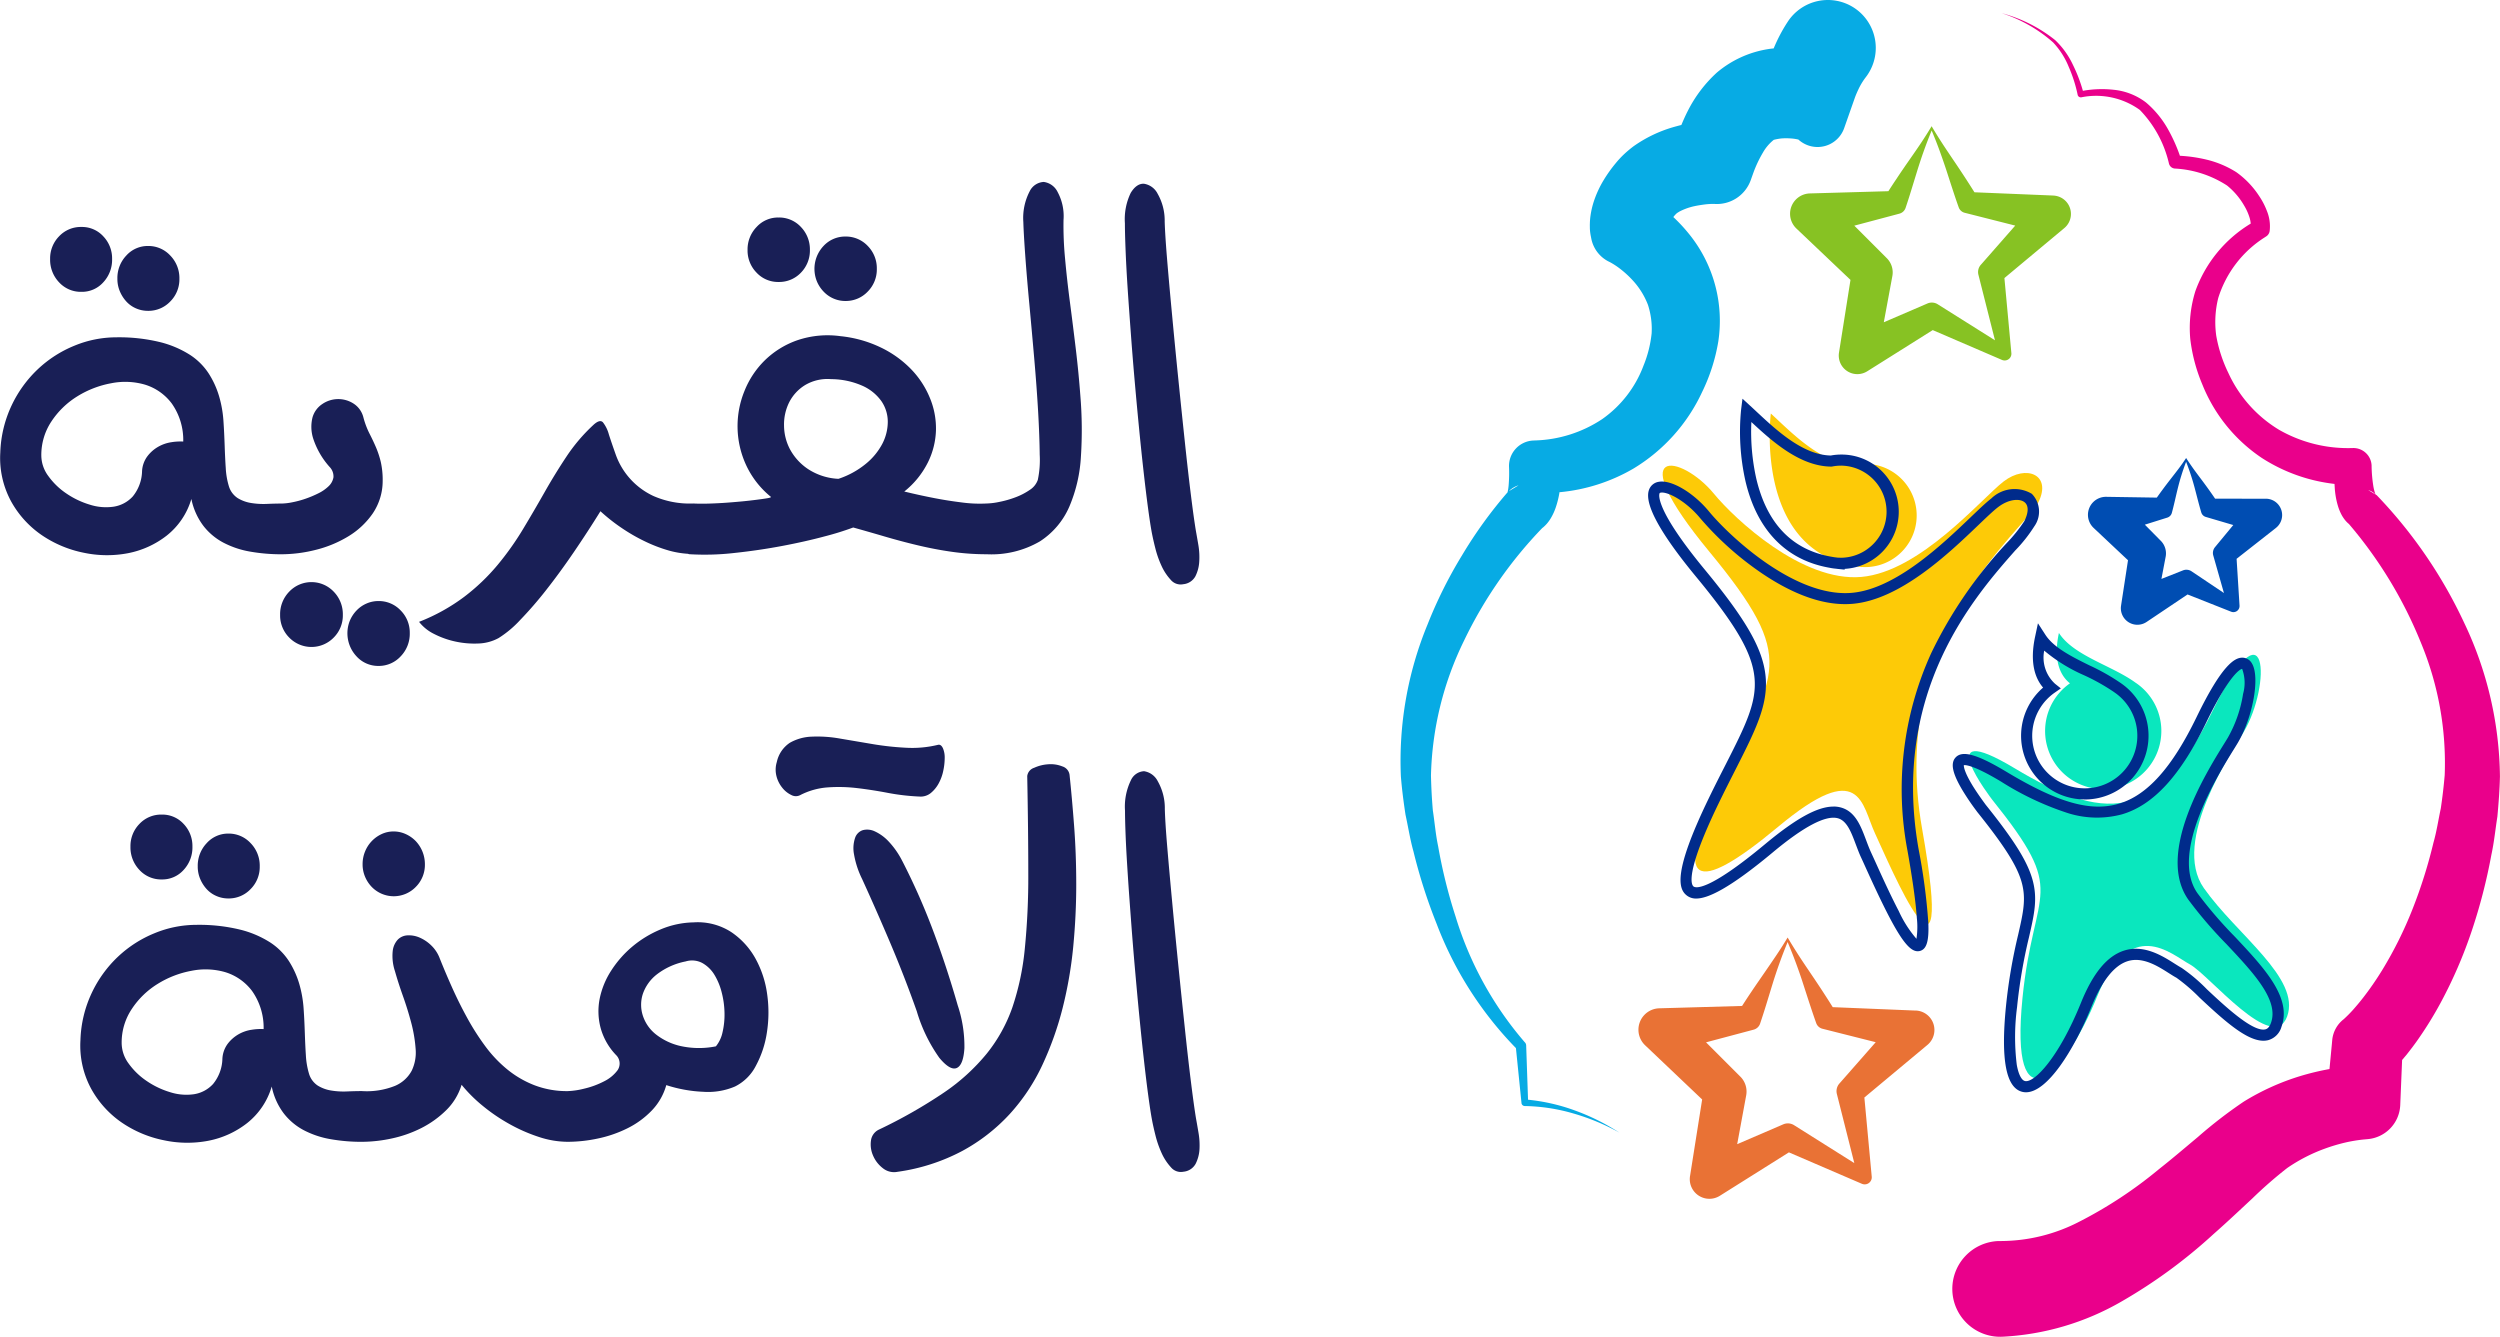 <svg xmlns="http://www.w3.org/2000/svg" width="203.842" height="109" viewBox="0 0 203.842 109">
    <g data-name="Groupe 451">
        <path data-name="Tracé 426" d="M8297.221 1231.935a7.427 7.427 0 0 0 3.158-1.436 5.929 5.929 0 0 0 2.011-2.987 5.424 5.424 0 0 0 .963 2.169 5.037 5.037 0 0 0 1.651 1.393 7.4 7.4 0 0 0 2.181.731 14.465 14.465 0 0 0 2.557.216 11.44 11.44 0 0 0 2.785-.359 9.507 9.507 0 0 0 2.644-1.092 6.5 6.5 0 0 0 2-1.866 4.731 4.731 0 0 0 .818-2.685 6.59 6.59 0 0 0-.157-1.537 7.52 7.52 0 0 0-.4-1.207 18.57 18.57 0 0 0-.531-1.12 6.7 6.7 0 0 1-.487-1.307 1.875 1.875 0 0 0-.834-1.134 2.3 2.3 0 0 0-2.512.057 1.944 1.944 0 0 0-.8 1.092 3.148 3.148 0 0 0 .057 1.724 6.473 6.473 0 0 0 1.336 2.312 1.106 1.106 0 0 1 .315.848 1.294 1.294 0 0 1-.387.718 3.237 3.237 0 0 1-.848.589 8.575 8.575 0 0 1-1.062.445 7.832 7.832 0 0 1-1.076.287 4.846 4.846 0 0 1-.849.1c-.363 0-.764.01-1.2.029a6.256 6.256 0 0 1-1.279-.072 3 3 0 0 1-1.106-.4 1.767 1.767 0 0 1-.718-.962 6.215 6.215 0 0 1-.257-1.494c-.039-.574-.067-1.187-.089-1.838s-.053-1.321-.1-2.01a9.3 9.3 0 0 0-.357-2.01 7.151 7.151 0 0 0-.848-1.853 5.189 5.189 0 0 0-1.535-1.522 8.274 8.274 0 0 0-2.441-1.034 14.129 14.129 0 0 0-3.562-.388 8.96 8.96 0 0 0-3.39.676 9.608 9.608 0 0 0-2.986 1.91 9.846 9.846 0 0 0-2.154 2.972 9.729 9.729 0 0 0-.921 3.834 7.415 7.415 0 0 0 .878 3.978 8.057 8.057 0 0 0 2.5 2.757 9.335 9.335 0 0 0 3.418 1.436 9.119 9.119 0 0 0 3.614.04zm-6.492-6.29a2.83 2.83 0 0 1-.573-1.666 4.936 4.936 0 0 1 .831-2.8 6.833 6.833 0 0 1 2.112-2.04 7.95 7.95 0 0 1 2.756-1.062 5.78 5.78 0 0 1 2.757.115 4.306 4.306 0 0 1 2.17 1.522 5.156 5.156 0 0 1 .946 3.116 4.617 4.617 0 0 0-.989.058 3.057 3.057 0 0 0-1.062.374 2.911 2.911 0 0 0-.877.775 2.227 2.227 0 0 0-.43 1.205 3.38 3.38 0 0 1-.76 2.068 2.657 2.657 0 0 1-1.567.833 4.325 4.325 0 0 1-1.952-.172 6.855 6.855 0 0 1-1.911-.919 5.755 5.755 0 0 1-1.451-1.407z" transform="translate(-8286.787 -1186.828)" style="fill:#191f56"/>
        <path data-name="Tracé 427" d="M8343.307 1100.891a2.325 2.325 0 0 0 1.781-.775 2.685 2.685 0 0 0 .72-1.9 2.6 2.6 0 0 0-.72-1.852 2.343 2.343 0 0 0-1.781-.762 2.424 2.424 0 0 0-1.821.762 2.571 2.571 0 0 0-.731 1.852 2.657 2.657 0 0 0 .731 1.9 2.4 2.4 0 0 0 1.821.775z" transform="translate(-8336.668 -1077.096)" style="fill:#191f56"/>
        <path data-name="Tracé 428" d="M8413.923 1120.616a2.31 2.31 0 0 0 .789.559 2.411 2.411 0 0 0 .977.2 2.446 2.446 0 0 0 1.811-.76 2.552 2.552 0 0 0 .748-1.853 2.633 2.633 0 0 0-.748-1.9 2.422 2.422 0 0 0-1.811-.775 2.341 2.341 0 0 0-1.766.775 2.652 2.652 0 0 0-.731 1.9 2.568 2.568 0 0 0 .2 1.02 2.865 2.865 0 0 0 .531.834z" transform="translate(-8403.62 -1096.03)" style="fill:#191f56"/>
        <path data-name="Tracé 429" d="M8589.17 1478.72a2.63 2.63 0 0 0-.747 1.9 2.547 2.547 0 0 0 .747 1.852 2.53 2.53 0 0 0 3.618 0 2.548 2.548 0 0 0 .749-1.852 2.631 2.631 0 0 0-.749-1.9 2.5 2.5 0 0 0-3.618 0z" transform="translate(-8565.583 -1430.482)" style="fill:#191f56"/>
        <path data-name="Tracé 430" d="M8662.412 1498.621a2.487 2.487 0 0 0-.8.56 2.719 2.719 0 0 0-.549.833 2.753 2.753 0 0 0 .549 2.915 2.382 2.382 0 0 0 1.778.776 2.419 2.419 0 0 0 1.811-.776 2.637 2.637 0 0 0 .747-1.9 2.552 2.552 0 0 0-.747-1.853 2.44 2.44 0 0 0-1.811-.761 2.406 2.406 0 0 0-.978.206z" transform="translate(-8632.537 -1449.407)" style="fill:#191f56"/>
        <path data-name="Tracé 431" d="M8773.281 1075.22c.824.23 1.674.474 2.557.733s1.781.5 2.7.718 1.848.4 2.785.531a20.025 20.025 0 0 0 2.844.2 7.845 7.845 0 0 0 4.332-1.048 6.393 6.393 0 0 0 2.4-2.829 12.079 12.079 0 0 0 .949-4.107 33.708 33.708 0 0 0-.045-4.911q-.141-1.9-.371-3.82t-.475-3.791q-.246-1.866-.4-3.576a27.934 27.934 0 0 1-.129-3.173 4.134 4.134 0 0 0-.475-2.269 1.477 1.477 0 0 0-1.135-.833 1.35 1.35 0 0 0-1.148.761 4.7 4.7 0 0 0-.518 2.513q.029.976.158 2.757t.332 3.934q.2 2.154.4 4.452t.316 4.308q.114 2.01.129 3.517a7.848 7.848 0 0 1-.156 2.054 1.6 1.6 0 0 1-.662.819 5.306 5.306 0 0 1-1.164.6 8.107 8.107 0 0 1-1.307.373 5.663 5.663 0 0 1-1.031.13 10.87 10.87 0 0 1-2.041-.086q-1.146-.143-2.182-.344-1.2-.23-2.5-.546a7.06 7.06 0 0 0 1.924-2.37 6.327 6.327 0 0 0 .66-2.642 6.455 6.455 0 0 0-.5-2.628 7.388 7.388 0 0 0-1.535-2.341 8.647 8.647 0 0 0-2.469-1.766 9.856 9.856 0 0 0-3.275-.919 7.687 7.687 0 0 0-3.52.33 7.16 7.16 0 0 0-2.654 1.637 7.262 7.262 0 0 0-1.666 2.513 7.568 7.568 0 0 0 .113 5.974 7.267 7.267 0 0 0 2.041 2.642c.039.039-.055.077-.273.115s-.523.081-.9.129-.818.1-1.309.144-.971.086-1.449.115-.93.048-1.35.057-.766 0-1.035-.014a7.348 7.348 0 0 1-3.271-.617 5.9 5.9 0 0 1-3.045-3.332q-.343-.962-.574-1.68a2.747 2.747 0 0 0-.486-.991q-.261-.273-.807.244a14.281 14.281 0 0 0-2.168 2.557q-.935 1.407-1.781 2.9t-1.752 3a23.744 23.744 0 0 1-2.066 2.915 16.665 16.665 0 0 1-2.717 2.6 15.456 15.456 0 0 1-3.7 2.054 3.526 3.526 0 0 0 1.234.991 7.016 7.016 0 0 0 1.738.617 7.234 7.234 0 0 0 1.867.158 3.676 3.676 0 0 0 1.65-.445 8.659 8.659 0 0 0 1.75-1.465 31.031 31.031 0 0 0 2.129-2.455q1.119-1.423 2.254-3.088t2.168-3.332a14.8 14.8 0 0 0 1.666 1.321 14.575 14.575 0 0 0 1.926 1.12 12.122 12.122 0 0 0 2.023.775 7.417 7.417 0 0 0 1.508.254c.041.006.074.029.115.034a21.042 21.042 0 0 0 3.674-.1q2.013-.215 3.91-.574t3.445-.776a23.246 23.246 0 0 0 2.344-.728zm-5.141-6.347a4.225 4.225 0 0 1-.5-1.953 4.045 4.045 0 0 1 .416-1.9 3.514 3.514 0 0 1 1.293-1.407 3.582 3.582 0 0 1 2.125-.489 6.409 6.409 0 0 1 2.6.56 3.772 3.772 0 0 1 1.525 1.264 2.969 2.969 0 0 1 .5 1.666 3.915 3.915 0 0 1-.445 1.781 5.257 5.257 0 0 1-1.35 1.637 6.944 6.944 0 0 1-2.227 1.22 4.928 4.928 0 0 1-2.471-.79 4.516 4.516 0 0 1-1.465-1.59z" transform="translate(-8703.712 -1032.21)" style="fill:#191f56"/>
        <path data-name="Tracé 432" d="M9164.583 1110.348a2.448 2.448 0 0 0 .8.56 2.4 2.4 0 0 0 .977.2 2.448 2.448 0 0 0 1.81-.761 2.552 2.552 0 0 0 .747-1.852 2.588 2.588 0 0 0-.747-1.881 2.448 2.448 0 0 0-1.81-.761 2.406 2.406 0 0 0-1.78.761 2.721 2.721 0 0 0-.547 2.9 2.71 2.71 0 0 0 .55.834z" transform="translate(-9097.424 -1086.567)" style="fill:#191f56"/>
        <path data-name="Tracé 433" d="M9094.287 1090.624a2.437 2.437 0 0 0 1.826-.761 2.575 2.575 0 0 0 .73-1.853 2.624 2.624 0 0 0-.73-1.867 2.415 2.415 0 0 0-1.826-.775 2.372 2.372 0 0 0-1.794.775 2.622 2.622 0 0 0-.733 1.867 2.574 2.574 0 0 0 .733 1.853 2.393 2.393 0 0 0 1.794.761z" transform="translate(-9030.806 -1067.633)" style="fill:#191f56"/>
        <path data-name="Tracé 434" d="M9498.207 1057.454c.075 1.14.164 2.354.259 3.647s.2 2.595.315 3.906.234 2.6.359 3.877.248 2.46.373 3.562.243 2.082.359 2.944.22 1.541.314 2.039c.06.307.147.709.273 1.207a8.1 8.1 0 0 0 .5 1.436 4.3 4.3 0 0 0 .762 1.163 1.049 1.049 0 0 0 1.019.359 1.257 1.257 0 0 0 .992-.646 3.022 3.022 0 0 0 .314-1.192 5.857 5.857 0 0 0-.07-1.35q-.117-.689-.2-1.148-.173-1.033-.417-3t-.5-4.395q-.258-2.426-.53-5.112t-.5-5.14q-.233-2.456-.4-4.467t-.2-3.13a4.424 4.424 0 0 0-.574-2.255 1.506 1.506 0 0 0-1.117-.818q-.606-.028-1.078.747a4.913 4.913 0 0 0-.475 2.47c0 .574.021 1.316.057 2.226s.09 1.93.165 3.07z" transform="translate(-9406.264 -1033.959)" style="fill:#191f56"/>
        <path data-name="Tracé 435" d="M8500.433 1749.554a2.667 2.667 0 0 0-.733 1.9 2.588 2.588 0 0 0 .2 1.02 2.9 2.9 0 0 0 .531.833 2.3 2.3 0 0 0 .792.559 2.39 2.39 0 0 0 .974.2 2.447 2.447 0 0 0 1.811-.761 2.546 2.546 0 0 0 .747-1.853 2.629 2.629 0 0 0-.747-1.9 2.425 2.425 0 0 0-1.811-.775 2.341 2.341 0 0 0-1.764.777z" transform="translate(-8483.577 -1680.809)" style="fill:#191f56"/>
        <path data-name="Tracé 436" d="M8429.818 1728.295a2.424 2.424 0 0 0-1.823.761 2.578 2.578 0 0 0-.732 1.852 2.662 2.662 0 0 0 .732 1.9 2.4 2.4 0 0 0 1.823.775 2.322 2.322 0 0 0 1.779-.775 2.684 2.684 0 0 0 .719-1.9 2.6 2.6 0 0 0-.719-1.852 2.343 2.343 0 0 0-1.779-.761z" transform="translate(-8416.626 -1661.876)" style="fill:#191f56"/>
        <path data-name="Tracé 437" d="M8679.736 1746.5a2.287 2.287 0 0 0-.977.215 2.661 2.661 0 0 0-1.349 1.422 2.694 2.694 0 0 0-.2 1.034 2.591 2.591 0 0 0 .2 1.02 2.693 2.693 0 0 0 .546.832 2.5 2.5 0 0 0 3.59 0 2.544 2.544 0 0 0 .744-1.852 2.744 2.744 0 0 0-.744-1.881 2.647 2.647 0 0 0-.819-.575 2.375 2.375 0 0 0-.991-.215z" transform="translate(-8647.645 -1678.706)" style="fill:#191f56"/>
        <path data-name="Tracé 438" d="M8428.348 1847.273a6.245 6.245 0 0 0-1.982-2.168 5.032 5.032 0 0 0-3.06-.79 7.283 7.283 0 0 0-2.7.575 8.945 8.945 0 0 0-2.312 1.407 8.641 8.641 0 0 0-1.723 1.967 6.62 6.62 0 0 0-.935 2.3 5.306 5.306 0 0 0 .088 2.384 5.152 5.152 0 0 0 1.293 2.226.971.971 0 0 1 .086 1.192 3.053 3.053 0 0 1-1.121.919 6.863 6.863 0 0 1-1.608.589 6.332 6.332 0 0 1-1.35.2 7.36 7.36 0 0 1-2.687-.474 8.183 8.183 0 0 1-2.226-1.292 10.413 10.413 0 0 1-1.809-1.91 20.163 20.163 0 0 1-1.466-2.3q-.661-1.206-1.222-2.456a62.38 62.38 0 0 1-1.018-2.4 2.837 2.837 0 0 0-.676-1.035 3.151 3.151 0 0 0-.948-.646 2.177 2.177 0 0 0-.99-.187 1.186 1.186 0 0 0-.8.345 1.64 1.64 0 0 0-.418.947 3.934 3.934 0 0 0 .187 1.637q.258.92.646 2.01t.677 2.183a11.47 11.47 0 0 1 .358 2.111 3.421 3.421 0 0 1-.316 1.8 2.764 2.764 0 0 1-1.352 1.234 6.2 6.2 0 0 1-2.711.431c-.364 0-.766.01-1.207.029a6.232 6.232 0 0 1-1.276-.072 2.989 2.989 0 0 1-1.108-.4 1.765 1.765 0 0 1-.718-.962 6.464 6.464 0 0 1-.258-1.494c-.038-.574-.065-1.187-.087-1.838s-.051-1.321-.1-2.011a9.473 9.473 0 0 0-.358-2.01 7.243 7.243 0 0 0-.847-1.853 5.23 5.23 0 0 0-1.537-1.522 8.249 8.249 0 0 0-2.442-1.034 14.115 14.115 0 0 0-3.561-.388 8.958 8.958 0 0 0-3.39.675 9.641 9.641 0 0 0-2.986 1.909 9.833 9.833 0 0 0-2.155 2.973 9.69 9.69 0 0 0-.918 3.834 7.387 7.387 0 0 0 .876 3.978 8.045 8.045 0 0 0 2.5 2.757 9.341 9.341 0 0 0 3.416 1.436 9.13 9.13 0 0 0 3.636.043 7.413 7.413 0 0 0 3.157-1.436 5.928 5.928 0 0 0 2.011-2.987 5.41 5.41 0 0 0 .963 2.168 5.03 5.03 0 0 0 1.651 1.394 7.4 7.4 0 0 0 2.183.731 14.481 14.481 0 0 0 2.557.216 11.639 11.639 0 0 0 2.427-.272 9.9 9.9 0 0 0 2.412-.847 8.068 8.068 0 0 0 2.024-1.45 4.9 4.9 0 0 0 1.264-2.082 11.885 11.885 0 0 0 1.694 1.694 14.527 14.527 0 0 0 2.183 1.493 13.412 13.412 0 0 0 2.413 1.063 7.566 7.566 0 0 0 2.355.4 11.893 11.893 0 0 0 2.485-.272 9.973 9.973 0 0 0 2.4-.833 7.143 7.143 0 0 0 1.967-1.436 4.875 4.875 0 0 0 1.193-2.082 11.246 11.246 0 0 0 3.03.546 5.582 5.582 0 0 0 2.569-.431 3.814 3.814 0 0 0 1.7-1.68 8.262 8.262 0 0 0 .9-2.7 10.555 10.555 0 0 0 .03-3.116 8.3 8.3 0 0 0-.953-2.93zm-41.1 5.8a3.08 3.08 0 0 0-1.064.373 2.964 2.964 0 0 0-.877.775 2.236 2.236 0 0 0-.428 1.206 3.378 3.378 0 0 1-.762 2.068 2.652 2.652 0 0 1-1.565.833 4.324 4.324 0 0 1-1.953-.172 6.868 6.868 0 0 1-1.911-.919 5.783 5.783 0 0 1-1.451-1.407 2.833 2.833 0 0 1-.572-1.665 4.919 4.919 0 0 1 .834-2.8 6.781 6.781 0 0 1 2.111-2.039 7.936 7.936 0 0 1 2.754-1.063 5.78 5.78 0 0 1 2.758.115 4.311 4.311 0 0 1 2.169 1.522 5.177 5.177 0 0 1 .949 3.116 4.6 4.6 0 0 0-.992.059zm38.413.187a2.693 2.693 0 0 1-.544 1.163 6.968 6.968 0 0 1-2.9-.029 5.06 5.06 0 0 1-2.011-.962 3.2 3.2 0 0 1-1.049-1.522 2.871 2.871 0 0 1 0-1.752 3.429 3.429 0 0 1 1.136-1.594 5.6 5.6 0 0 1 2.354-1.063 1.783 1.783 0 0 1 1.364.129 2.711 2.711 0 0 1 .979.948 5.194 5.194 0 0 1 .6 1.45 7.132 7.132 0 0 1 .229 1.666 6.317 6.317 0 0 1-.158 1.568z" transform="translate(-8366.745 -1769.108)" style="fill:#191f56"/>
        <path data-name="Tracé 439" d="M9504.019 1711.093c-.077-.46-.143-.842-.2-1.149q-.171-1.033-.416-3t-.5-4.4q-.258-2.426-.529-5.112t-.5-5.14q-.23-2.456-.4-4.467t-.2-3.13a4.433 4.433 0 0 0-.575-2.255 1.507 1.507 0 0 0-1.118-.819 1.246 1.246 0 0 0-1.077.747 4.9 4.9 0 0 0-.476 2.47c0 .574.021 1.317.058 2.226s.1 1.934.173 3.073.164 2.354.26 3.647.2 2.594.316 3.906.232 2.6.358 3.877.249 2.46.373 3.562.242 2.082.359 2.944.219 1.541.316 2.039q.085.459.271 1.207a8.346 8.346 0 0 0 .5 1.436 4.351 4.351 0 0 0 .762 1.163 1.05 1.05 0 0 0 1.02.359 1.26 1.26 0 0 0 .992-.646 3.007 3.007 0 0 0 .315-1.192 5.968 5.968 0 0 0-.082-1.346z" transform="translate(-9406.298 -1618.739)" style="fill:#191f56"/>
        <path data-name="Tracé 440" d="M9133.683 1649.03a17.849 17.849 0 0 1-2.573-.3q-1.28-.244-2.5-.388a12.623 12.623 0 0 0-2.4-.057 5.785 5.785 0 0 0-2.243.633.763.763 0 0 1-.719-.014 2.072 2.072 0 0 1-.733-.589 2.455 2.455 0 0 1-.476-.949 2.132 2.132 0 0 1 .029-1.151 2.51 2.51 0 0 1 1.063-1.568 3.862 3.862 0 0 1 1.784-.5 10.478 10.478 0 0 1 2.314.158l2.632.446a23.429 23.429 0 0 0 2.733.3 8.914 8.914 0 0 0 2.645-.244c.153-.019.277.077.374.287a1.917 1.917 0 0 1 .144.791 5.077 5.077 0 0 1-.115 1.035 3.709 3.709 0 0 1-.374 1.035 2.639 2.639 0 0 1-.648.791 1.307 1.307 0 0 1-.937.284zm-1.381 5.263a53.453 53.453 0 0 1 2.474 5.579q1.121 2.963 2.042 6.183a10.519 10.519 0 0 1 .546 3.494q-.085 1.367-.618 1.611t-1.423-.82a12.791 12.791 0 0 1-1.842-3.8q-1.008-2.847-2.142-5.522t-2.316-5.263a7.318 7.318 0 0 1-.66-2.013 2.64 2.64 0 0 1 .086-1.338.987.987 0 0 1 .633-.633 1.433 1.433 0 0 1 .978.1 3.626 3.626 0 0 1 1.137.834 6.8 6.8 0 0 1 1.103 1.588zm-.4 25.337a1.451 1.451 0 0 1-1.193-.3 2.55 2.55 0 0 1-.791-1.021 2.247 2.247 0 0 1-.174-1.222 1.147 1.147 0 0 1 .662-.906 40.466 40.466 0 0 0 5.278-3.005 16.315 16.315 0 0 0 3.508-3.193 12.678 12.678 0 0 0 2.085-3.767 21.341 21.341 0 0 0 1.008-4.745 58.842 58.842 0 0 0 .287-6.155q0-3.465-.086-7.952a.812.812 0 0 1 .562-.676 3.26 3.26 0 0 1 1.149-.288 2.551 2.551 0 0 1 1.149.172.84.84 0 0 1 .59.676q.2 1.9.373 4.185t.173 4.774q0 2.488-.243 5.047a33.807 33.807 0 0 1-.862 5 26.115 26.115 0 0 1-1.655 4.659 15.913 15.913 0 0 1-2.659 4 14.845 14.845 0 0 1-3.883 3.02 15.9 15.9 0 0 1-5.28 1.697z" transform="translate(-9058.729 -1584.083)" style="fill:#191f56"/>
    </g>
    <path data-name="Tracé 441" d="M10409.107 1568.051s-5.235-6.793 1.842-2.547 11.6 4.67 16.133-4.67 4.812-2.123 2.548 1.7c-.938 1.583-5.945 8.916-3.257 12.737s7.924 7.359 6.792 10.472-6.366-3.4-7.924-4.246-4.884-4.033-7.57 2.618-7.147 10.826-6.086.141c.922-9.271 3.82-8.351-2.478-16.205z" transform="translate(-10246.68 -1502.861)" style="fill:#0ae7be"/>
    <path data-name="Tracé 442" d="M10496.269 1536.8c-1.9-1.4-5.059-2.194-6.262-4.067-.52 2.428.233 3.579.9 4.108a4.739 4.739 0 1 0 5.365-.042z" transform="translate(-10322.13 -1481.125)" style="fill:#0ae7be"/>
    <path data-name="Tracé 443" d="M10081.376 1354.837c1.737 2.111 7.217 7.217 12.029 6.793s9.766-6.368 11.6-7.783 3.963-.566 2.831 1.7-12.312 10.614-9.48 26.605-2.691 2.83-3.82.425-1.134-6.227-7.926-.566-8.775 4.953-4.529-3.821 6.3-9.694-1.062-18.609-2.262-7.929.357-4.744z" transform="translate(-9941.636 -1314.589)" style="fill:#fdca07"/>
    <path data-name="Tracé 444" d="M10200.19 1300.519a4.237 4.237 0 0 0-.794.076c-2.724-.03-5.17-2.6-6.883-4.18 0 0-1.413 10.976 6.8 12.431a4.139 4.139 0 0 0 .492.075c.048.006.093.013.141.018v-.008c.083 0 .165.008.249.008a4.21 4.21 0 0 0 0-8.42z" transform="translate(-10048.125 -1262.699)" style="fill:#fdca07"/>
    <path data-name="Tracé 445" d="M10395.434 1594.745a1.245 1.245 0 0 1-.3-.036c-1.329-.327-1.764-2.614-1.329-6.99a43.659 43.659 0 0 1 .994-5.827c.819-3.583 1.038-4.546-3.374-10.048v-.007a19.632 19.632 0 0 1-1.145-1.68c-.837-1.391-1.019-2.224-.595-2.7.549-.619 1.76-.281 4.172 1.167 4.206 2.523 6.86 3.273 9.165 2.587s4.323-2.934 6.327-7.066c2.074-4.28 3.1-4.81 3.688-4.836a.893.893 0 0 1 .824.474c.668 1.113.078 4.389-1.167 6.49-.081.137-.192.316-.32.522-1.3 2.094-5.244 8.466-2.954 11.721a34.291 34.291 0 0 0 3.034 3.531c2.405 2.561 4.68 4.98 3.813 7.358a1.562 1.562 0 0 1-1.1 1.095 1.6 1.6 0 0 1-.373.042c-1.341 0-3.1-1.538-5.216-3.525a14.45 14.45 0 0 0-1.879-1.614c-.19-.1-.4-.237-.624-.378-.9-.573-2.141-1.358-3.359-.967-1.1.352-2.09 1.609-2.95 3.734-1.438 3.549-3.596 6.953-5.332 6.953zm-3.3-23.466c2.343 2.921 3.416 4.639 3.832 6.129.432 1.552.149 2.8-.284 4.686a42.441 42.441 0 0 0-.975 5.715 18.626 18.626 0 0 0-.023 4.691c.137.773.379 1.257.665 1.327.756.188 2.771-1.924 4.568-6.375.98-2.421 2.13-3.814 3.515-4.259 1.625-.521 3.13.433 4.125 1.064.21.133.408.258.572.348a13.749 13.749 0 0 1 2.065 1.749c1.4 1.311 3.735 3.505 4.757 3.261.124-.03.311-.117.457-.521.674-1.854-1.413-4.075-3.623-6.426a34.96 34.96 0 0 1-3.113-3.63c-2.636-3.746 1.4-10.267 2.925-12.722.126-.2.234-.378.311-.508a10.5 10.5 0 0 0 1.23-3.554 3.3 3.3 0 0 0-.08-2.036c-.117.025-.97.344-2.9 4.322-2.122 4.377-4.309 6.773-6.886 7.54a7.883 7.883 0 0 1-4.626-.166 23.967 23.967 0 0 1-5.262-2.513c-2.193-1.316-2.866-1.349-3.017-1.329-.007.121.037.572.763 1.747.47.75.97 1.408 1.005 1.46z" transform="translate(-10230.243 -1505.684)" style="fill:#002b8b"/>
    <path data-name="Tracé 446" d="M10468.294 1536.674a5.193 5.193 0 0 1-3.4-9.12c-.632-.731-1.114-2-.649-4.166l.229-1.077.6.926c.685 1.065 2.161 1.795 3.586 2.5a17.465 17.465 0 0 1 2.555 1.441 5.2 5.2 0 0 1-2.914 9.5zm-3.31-12.134a2.9 2.9 0 0 0 .881 2.7l.475.379-.5.348a4.286 4.286 0 1 0 4.85-.037l-.014-.011a16.733 16.733 0 0 0-2.426-1.364 13.334 13.334 0 0 1-3.266-2.015z" transform="translate(-10298.306 -1471.49)" style="fill:#002b8b"/>
    <path data-name="Tracé 447" d="M10083.458 1407.926c-.873 0-1.924-1.719-4.207-6.759-.16-.356-.3-.665-.4-.879-.165-.35-.3-.724-.439-1.086-.371-.99-.723-1.924-1.465-2.12-.99-.262-2.78.679-5.319 2.8-3.567 2.972-5.287 3.747-6.221 3.747a1.207 1.207 0 0 1-.781-.257c-.685-.535-1.1-1.912 1.774-7.858.5-1.036.979-1.975 1.4-2.8 1.59-3.132 2.55-5.022 2.359-7.073-.188-2.034-1.479-4.268-4.762-8.245-2.965-3.591-4.256-5.979-3.838-7.1a1 1 0 0 1 .809-.649c1.029-.172 2.824.894 4.084 2.427 1.465 1.781 6.522 6.652 11.1 6.652.182 0 .362-.008.541-.023 3.58-.316 7.391-3.965 9.669-6.145.711-.679 1.27-1.215 1.7-1.546a2.73 2.73 0 0 1 3.307-.383 2.069 2.069 0 0 1 .208 2.645 12.154 12.154 0 0 1-1.563 1.978c-3.295 3.738-10.147 11.515-7.877 24.345a49.873 49.873 0 0 1 .793 6c.063 1.472-.129 2.14-.661 2.3a.684.684 0 0 1-.211.029zm-6.868-11.8a2.28 2.28 0 0 1 .59.074c1.2.316 1.646 1.518 2.082 2.68.13.345.263.7.412 1.018.1.22.244.531.407.891.462 1.021 1.161 2.564 1.84 3.864a9.473 9.473 0 0 0 1.442 2.259 6.546 6.546 0 0 0 .032-1.688c-.086-1.272-.341-3.115-.76-5.478a26.775 26.775 0 0 1 1.932-16.128 35.891 35.891 0 0 1 6.159-8.976 12.541 12.541 0 0 0 1.432-1.784c.351-.7.362-1.262.026-1.537-.384-.319-1.278-.286-2.173.4-.392.3-.963.849-1.625 1.482-2.365 2.263-6.32 6.05-10.217 6.394-2.2.194-4.714-.654-7.463-2.522a25.5 25.5 0 0 1-4.957-4.435c-1.187-1.442-2.68-2.2-3.23-2.107-.087.014-.1.04-.107.07-.047.122-.332 1.333 3.685 6.2 3.413 4.134 4.759 6.5 4.967 8.739.215 2.313-.846 4.4-2.454 7.569-.419.825-.894 1.76-1.392 2.788-2.786 5.757-2.184 6.63-2.032 6.746s1.114.483 5.86-3.472c2.497-2.073 4.248-3.042 5.544-3.042z" transform="translate(-9927.101 -1330.365)" style="fill:#002b8b"/>
    <path data-name="Tracé 448" d="m10168.966 1294.414-.572-.058-.095-.012-.046-.006a4.677 4.677 0 0 1-.529-.078c-3.547-.62-5.92-3.069-6.855-7.083a18.365 18.365 0 0 1-.349-5.828l.11-.871.647.592c.173.158.352.325.538.5 1.586 1.477 3.752 3.5 6.015 3.539a4.66 4.66 0 0 1 .829-.078 4.664 4.664 0 0 1 .3 9.321zm-.581-.975h.082c.081 0 .156.007.222.006a3.756 3.756 0 0 0-.012-7.511h-.014a3.809 3.809 0 0 0-.71.07l-.043.009h-.045c-2.549-.02-4.82-2.063-6.51-3.635a17.58 17.58 0 0 0 .4 4.611c.864 3.672 2.926 5.817 6.13 6.374h.014a3.8 3.8 0 0 0 .44.065h.015z" transform="translate(-10018.554 -1247.968)" style="fill:#002b8b"/>
    <path data-name="Tracé 449" d="m10235.795 992.721-6.418-.265a83.059 83.059 0 0 0-1.717-2.627c-.326-.484-.642-.951-.937-1.408s-.575-.905-.837-1.352c-.263.439-.541.88-.841 1.331s-.62.912-.955 1.392-.679.98-1.024 1.5c-.237.352-.473.712-.706 1.076l-6.405.182a1.659 1.659 0 0 0-1.095 2.861l.126.12 4.284 4.069-.916 5.794-.022.141a1.515 1.515 0 0 0 2.3 1.518l5.344-3.36 5.646 2.432a.553.553 0 0 0 .266.042.547.547 0 0 0 .5-.595l-.568-6.123 4.847-4.043.034-.028a1.5 1.5 0 0 0-.905-2.655zm-10.246 8.8-.15.064-3.413 1.47.7-3.778a1.637 1.637 0 0 0-.447-1.439l-.031-.03-2.628-2.63 3.457-.92.231-.062a.722.722 0 0 0 .493-.464c.158-.47.312-.947.462-1.44l.471-1.533c.164-.53.343-1.079.542-1.638s.416-1.13.653-1.7c.236.563.458 1.125.659 1.679s.388 1.1.56 1.622c.343 1.054.651 2.028.989 2.972a.7.7 0 0 0 .477.432l.182.046 3.947 1-2.7 3.078-.113.126a.894.894 0 0 0-.19.8l1.351 5.348-4.668-2.936a.9.9 0 0 0-.834-.067z" transform="translate(-10068.387 -976.778)" style="fill:#87c223"/>
    <path data-name="Tracé 450" d="m10073.6 1866.622-6.767-.279c-.6-.963-1.22-1.9-1.809-2.769-.344-.51-.677-1-.988-1.484s-.6-.954-.881-1.425c-.277.463-.572.928-.888 1.4s-.652.961-1 1.468-.717 1.033-1.081 1.578q-.375.556-.744 1.134l-6.752.192a1.748 1.748 0 0 0-1.153 3.016l.134.127 4.515 4.29-.966 6.107-.024.148a1.6 1.6 0 0 0 2.431 1.6l5.633-3.542 5.951 2.563a.59.59 0 0 0 .281.045.576.576 0 0 0 .521-.627l-.6-6.454 5.109-4.261.036-.03a1.586 1.586 0 0 0-.954-2.8zm-10.8 9.275-.157.068-3.6 1.55.735-3.983a1.72 1.72 0 0 0-.47-1.517l-.034-.032-2.77-2.772 3.644-.97.243-.065a.759.759 0 0 0 .52-.49c.168-.5.33-1 .49-1.518l.494-1.616a40.14 40.14 0 0 1 1.26-3.519 41.163 41.163 0 0 1 1.289 3.48c.362 1.111.687 2.138 1.043 3.133a.727.727 0 0 0 .5.456l.191.048 4.16 1.05-2.85 3.244-.117.133a.94.94 0 0 0-.2.846l1.422 5.637-4.923-3.1a.947.947 0 0 0-.876-.06z" transform="translate(-9917.398 -1784.223)" style="fill:#e97235"/>
    <path data-name="Tracé 451" d="m10549.609 1347.629-4.128-.008c-.381-.561-.771-1.1-1.141-1.591-.232-.309-.452-.6-.656-.888s-.392-.561-.565-.837c-.173.269-.362.539-.57.818s-.434.568-.672.873-.486.629-.734.968c-.139.187-.275.379-.414.573l-4.122-.065a1.467 1.467 0 0 0-1.028 2.538l.156.147 2.645 2.488-.542 3.537-.026.174a1.347 1.347 0 0 0 2.083 1.319l3.34-2.242 3.553 1.406a.5.5 0 0 0 .685-.5l-.239-3.813 3.165-2.484.04-.033a1.335 1.335 0 0 0-.827-2.383zm-6.742 5.84-.187.074-1.575.624.347-1.819a1.459 1.459 0 0 0-.394-1.285l-.039-.038-1.267-1.282 1.549-.487.285-.089a.561.561 0 0 0 .368-.384c.081-.3.155-.6.229-.917s.149-.65.235-1 .183-.718.3-1.095.249-.764.4-1.151a19.366 19.366 0 0 1 .721 2.212c.185.7.337 1.319.516 1.915a.543.543 0 0 0 .366.364l.227.067 2.016.594-1.36 1.646-.131.159a.749.749 0 0 0-.142.677l.871 3.063-2.646-1.775a.752.752 0 0 0-.689-.073z" transform="translate(-10364.869 -1306.963)" style="fill:#004db2"/>
    <path data-name="Tracé 452" d="M10430.83 915.05a38.5 38.5 0 0 0-7.138-10.42l-.089-.053c-.011-.022-.016-.026-.03-.06a3.737 3.737 0 0 1-.156-.614 11.665 11.665 0 0 1-.143-1.589v-.095a1.489 1.489 0 0 0-1.522-1.437 11.33 11.33 0 0 1-6.006-1.476 10.519 10.519 0 0 1-4.152-4.645 11.436 11.436 0 0 1-.986-3.026 8.111 8.111 0 0 1 .16-3.08 9.041 9.041 0 0 1 3.8-4.956l.115-.075a.624.624 0 0 0 .281-.453 3.29 3.29 0 0 0-.222-1.606 5.909 5.909 0 0 0-.637-1.23 7.239 7.239 0 0 0-1.859-1.943 8.051 8.051 0 0 0-2.427-1.024 11.943 11.943 0 0 0-2.175-.315 13.15 13.15 0 0 0-.979-2.176 7.919 7.919 0 0 0-1.781-2.166 5.176 5.176 0 0 0-2.631-1.039 8.874 8.874 0 0 0-2.52.083 12.291 12.291 0 0 0-.809-2.11 6.681 6.681 0 0 0-1.451-2.023 11.868 11.868 0 0 0-4.371-2.2 11.766 11.766 0 0 1 4.2 2.385 6.379 6.379 0 0 1 1.278 2 11.479 11.479 0 0 1 .727 2.278.257.257 0 0 0 .284.2h.017a6.094 6.094 0 0 1 4.767 1.029 9.253 9.253 0 0 1 2.377 4.381.541.541 0 0 0 .478.4h.026a8.652 8.652 0 0 1 4.233 1.384 5.876 5.876 0 0 1 1.391 1.632 4.37 4.37 0 0 1 .431.946 2.269 2.269 0 0 1 .106.527 10.625 10.625 0 0 0-4.511 5.5 10.087 10.087 0 0 0-.417 3.907 13.594 13.594 0 0 0 .99 3.724 13.041 13.041 0 0 0 4.836 5.971 13.826 13.826 0 0 0 5.934 2.122c.016.215.021.426.048.65a6.564 6.564 0 0 0 .237 1.163 3.97 3.97 0 0 0 .292.708 2.841 2.841 0 0 0 .293.44 2.277 2.277 0 0 0 .262.271c.011.008.03.021.039.03a35.152 35.152 0 0 1 5.852 9.63 25.6 25.6 0 0 1 1.962 10.855 43.86 43.86 0 0 1-.318 2.709c-.2.934-.338 1.885-.6 2.8a40.155 40.155 0 0 1-1.7 5.4 32.051 32.051 0 0 1-2.472 4.975 24.694 24.694 0 0 1-1.535 2.228c-.272.353-.553.685-.837 1.008a10.711 10.711 0 0 1-.77.778 2.436 2.436 0 0 0-.938 1.693l-.024.272-.2 2.1a21.1 21.1 0 0 0-2.372.569 19.8 19.8 0 0 0-4.6 2.076 37.441 37.441 0 0 0-3.744 2.883c-1.093.915-2.148 1.816-3.207 2.65a35.157 35.157 0 0 1-6.433 4.245 14 14 0 0 1-6.385 1.6h-.217a3.9 3.9 0 1 0 .217 7.805 21.539 21.539 0 0 0 9.814-2.892 42.053 42.053 0 0 0 7.453-5.464c1.114-.979 2.163-1.973 3.191-2.929a34.723 34.723 0 0 1 2.835-2.473 13.517 13.517 0 0 1 3.041-1.57 14.5 14.5 0 0 1 1.663-.5 12.169 12.169 0 0 1 1.509-.254l.364-.033a2.907 2.907 0 0 0 2.64-2.776l.152-3.674c.117-.139.233-.279.362-.43.355-.45.7-.9 1.016-1.364a30.338 30.338 0 0 0 1.735-2.821 37.38 37.38 0 0 0 2.573-5.937 45.2 45.2 0 0 0 1.59-6.164c.226-1.033.326-2.08.491-3.118.1-1.07.185-2.193.21-3.283a29.8 29.8 0 0 0-2.908-12.514zm-7.553-10.724.1.061.116.088a.777.777 0 0 1 .079.084l-.573-.347a1.346 1.346 0 0 1 .278.114z" transform="translate(-10229.901 -864.251)" style="fill:#ea008b"/>
    <path data-name="Tracé 453" d="M9831.789 851.775a3.908 3.908 0 0 0-5.406 1.148l-.06.091a13.111 13.111 0 0 0-1.082 2.076c-.147.019-.292.03-.439.056a8.535 8.535 0 0 0-4.2 1.921 10.842 10.842 0 0 0-2.374 3.14c-.2.391-.36.758-.514 1.127-.232.058-.464.121-.709.191a10.834 10.834 0 0 0-3.179 1.537 9.593 9.593 0 0 0-.788.659 7.8 7.8 0 0 0-.667.717 11.263 11.263 0 0 0-.989 1.384 8.534 8.534 0 0 0-.813 1.765 6.815 6.815 0 0 0-.261 1.122 5.253 5.253 0 0 0-.055.672c-.006.116 0 .258 0 .4a4.043 4.043 0 0 0 .087.67l.028.144a2.668 2.668 0 0 0 1.516 1.921 6.2 6.2 0 0 1 .925.616 7.843 7.843 0 0 1 .928.861 6.234 6.234 0 0 1 1.252 2.008 6.349 6.349 0 0 1 .3 2.329 9.576 9.576 0 0 1-.662 2.626 9.3 9.3 0 0 1-3.372 4.363 10.426 10.426 0 0 1-5.453 1.737l-.159.007a2.077 2.077 0 0 0-1.982 2.145 12.078 12.078 0 0 1-.032 1.516 3.933 3.933 0 0 1-.084.544.056.056 0 0 1 0 .013 36.115 36.115 0 0 0-3.72 5.15 36.632 36.632 0 0 0-2.81 5.638 29.169 29.169 0 0 0-2.172 12.371c.083 1.048.221 2.107.377 3.131.22 1 .374 2.017.652 3.007a43.7 43.7 0 0 0 1.872 5.854 29.52 29.52 0 0 0 6.48 10.171l.453 4.47v.01a.272.272 0 0 0 .269.244 14.949 14.949 0 0 1 3.962.606 17.733 17.733 0 0 1 3.751 1.561 17.867 17.867 0 0 0-3.667-1.82 15.591 15.591 0 0 0-3.781-.862l-.152-4.428a.381.381 0 0 0-.1-.245l-.043-.046a28.251 28.251 0 0 1-5.617-10.23 42.034 42.034 0 0 1-1.417-5.715c-.205-.959-.282-1.944-.431-2.912a43.996 43.996 0 0 1-.154-2.861 26.377 26.377 0 0 1 2.703-11.008 35.045 35.045 0 0 1 6.371-9.169c.021-.017.055-.039.073-.055a2.945 2.945 0 0 0 .315-.314 3.167 3.167 0 0 0 .348-.5 4.515 4.515 0 0 0 .352-.775 7.521 7.521 0 0 0 .311-1.232v-.043a14.587 14.587 0 0 0 6.024-1.922 14.332 14.332 0 0 0 5.613-6.253 14.976 14.976 0 0 0 1.319-4.124 11.251 11.251 0 0 0-2.416-8.794 13.535 13.535 0 0 0-1.253-1.345c.057-.064.093-.122.16-.187a.8.8 0 0 1 .175-.157c.034-.031.109-.062.157-.1a4.834 4.834 0 0 1 1.233-.443c.265-.058.547-.1.833-.139a5.929 5.929 0 0 1 .756-.045 2.938 2.938 0 0 0 3-1.941l.218-.61a9.719 9.719 0 0 1 .776-1.636 3.577 3.577 0 0 1 .883-1.037 4.38 4.38 0 0 1 .645-.116 5.228 5.228 0 0 1 .715 0 3.824 3.824 0 0 1 .646.093 2.346 2.346 0 0 0 .8.477 2.3 2.3 0 0 0 2.933-1.406l.7-1.992.19-.54c.081-.214.173-.424.267-.622a5.33 5.33 0 0 1 .6-.993c.065-.084.132-.177.19-.268a3.908 3.908 0 0 0-1.145-5.404zm-28.14 39.419a1.525 1.525 0 0 1 .145-.138l.157-.116.134-.078a1.707 1.707 0 0 1 .352-.144z" transform="translate(-9680.62 -851.144)" style="fill:#07abe4"/>
</svg>
